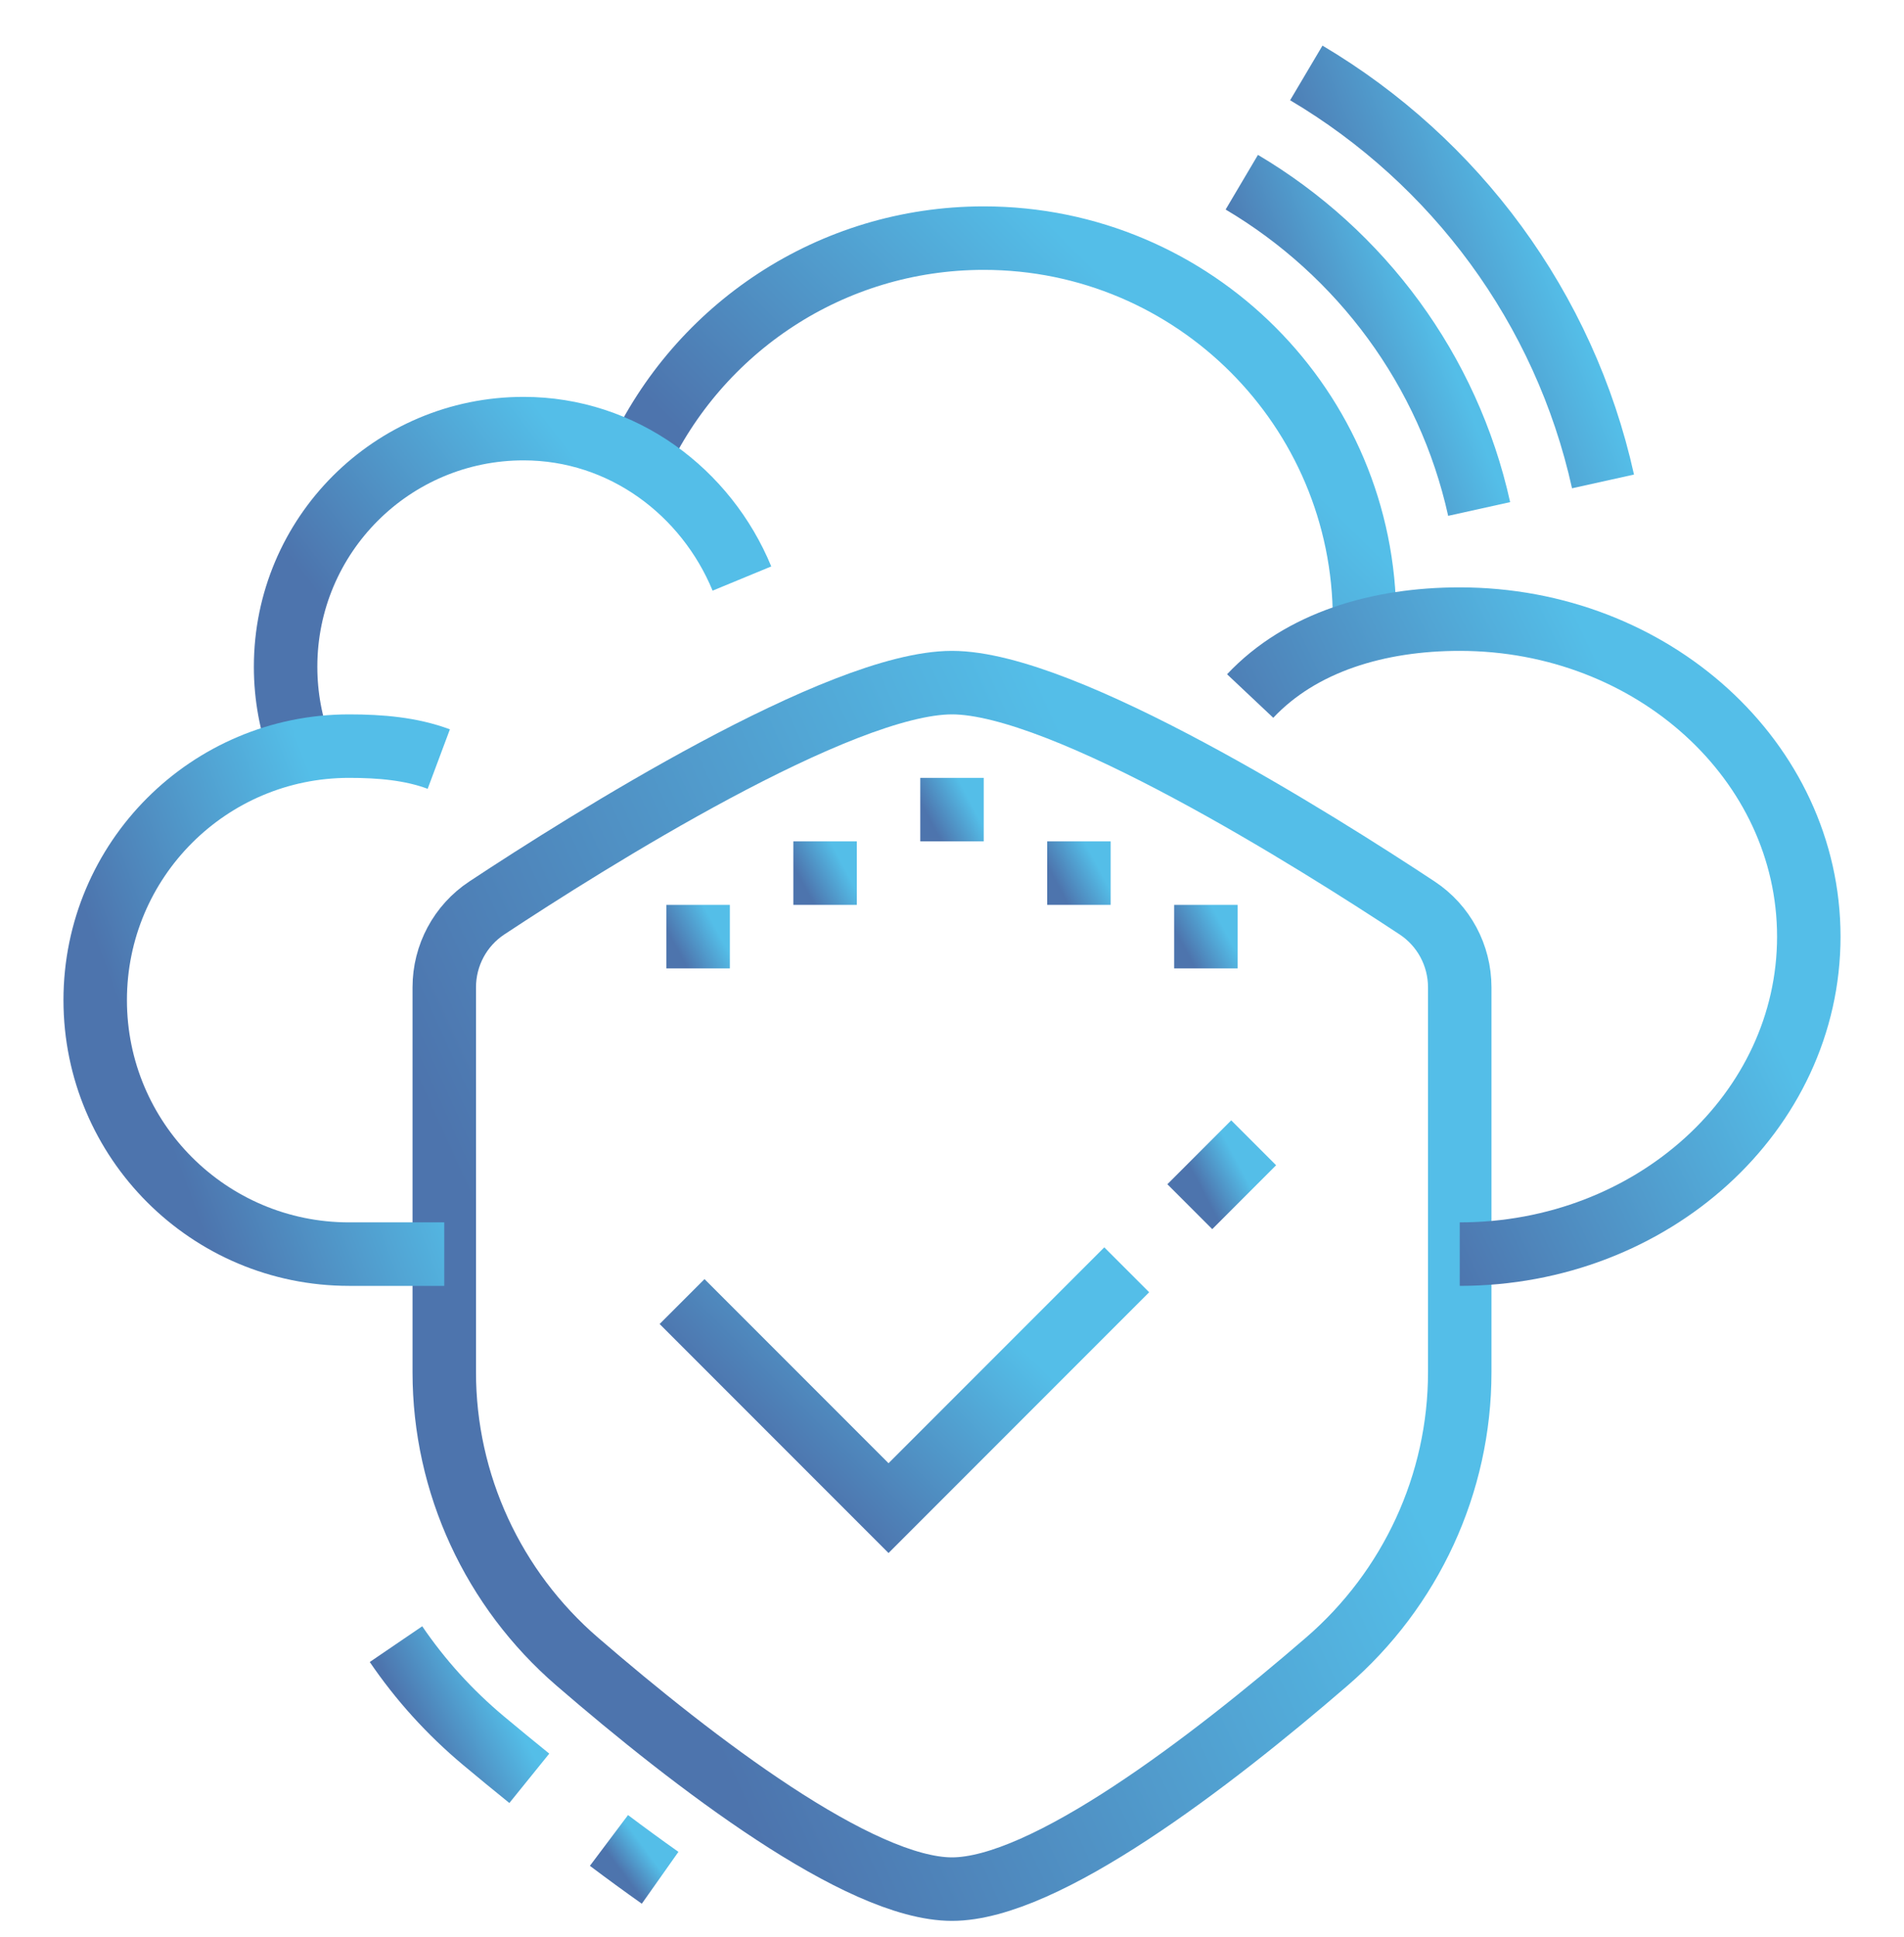 <svg width="60" height="61" viewBox="0 0 60 61" fill="none" xmlns="http://www.w3.org/2000/svg">
<g clip-path="url(#clip0_1318_72312)">
<path d="M46 43.223C46 46.727 44.462 50.046 41.809 52.335C38.131 55.509 32.924 59.5 30 59.5C27.076 59.5 21.869 55.509 18.191 52.335C15.538 50.046 14 46.727 14 43.223V31.097C14 30.089 14.502 29.151 15.343 28.596C18.513 26.504 26.463 21.5 30 21.5C33.537 21.5 41.487 26.504 44.657 28.597C45.498 29.152 46 30.09 46 31.097V43.223Z" stroke="url(#paint0_linear_1318_72312)" stroke-width="2" stroke-miterlimit="10"/>
<path d="M16.68 56.01C16.184 55.609 15.702 55.213 15.239 54.826C14.168 53.931 13.242 52.905 12.479 51.784" stroke="url(#paint1_linear_1318_72312)" stroke-width="2" stroke-miterlimit="10"/>
<path d="M20.802 59.143C20.261 58.761 19.722 58.367 19.19 57.967" stroke="url(#paint2_linear_1318_72312)" stroke-width="2" stroke-miterlimit="10"/>
<path d="M31 24.5H29V26.5H31V24.5Z" fill="url(#paint3_linear_1318_72312)"/>
<path d="M35 26.5H33V28.5H35V26.5Z" fill="url(#paint4_linear_1318_72312)"/>
<path d="M27 26.5H25V28.5H27V26.5Z" fill="url(#paint5_linear_1318_72312)"/>
<path d="M23 28.5H21V30.5H23V28.5Z" fill="url(#paint6_linear_1318_72312)"/>
<path d="M39 28.5H37V30.5H39V28.5Z" fill="url(#paint7_linear_1318_72312)"/>
<path d="M39.506 35.994L37.494 38.006" stroke="url(#paint8_linear_1318_72312)" stroke-width="2" stroke-miterlimit="10"/>
<path d="M21.494 40.994L28 47.5L35.506 39.994" stroke="url(#paint9_linear_1318_72312)" stroke-width="2" stroke-miterlimit="10"/>
<path d="M20.104 14.465C22.008 10.353 26.171 7.5 31 7.5C37.627 7.5 43 12.873 43 19.5C43 19.624 42.998 19.748 42.994 19.871" stroke="url(#paint10_linear_1318_72312)" stroke-width="2" stroke-miterlimit="10"/>
<path d="M9.479 23.643C9.169 22.821 9 21.93 9 21C9 16.858 12.358 13.5 16.5 13.5C19.629 13.5 22.256 15.499 23.38 18.222" stroke="url(#paint11_linear_1318_72312)" stroke-width="2" stroke-miterlimit="10"/>
<path d="M50.515 15.163C49.303 9.689 45.849 5.072 41.165 2.297" stroke="url(#paint12_linear_1318_72312)" stroke-width="2" stroke-miterlimit="10"/>
<path d="M46.612 16.031C45.643 11.652 42.88 7.958 39.132 5.739" stroke="url(#paint13_linear_1318_72312)" stroke-width="2" stroke-miterlimit="10"/>
<path d="M14 39.5H11C6.582 39.5 3 35.918 3 31.5C3 27.082 6.582 23.5 11 23.5C11.986 23.5 12.955 23.582 13.827 23.908" stroke="url(#paint14_linear_1318_72312)" stroke-width="2" stroke-miterlimit="10"/>
<path d="M39.396 21.922C41 20.219 43.438 19.5 46 19.5C52.075 19.5 57 23.977 57 29.5C57 35.023 52.075 39.5 46 39.5" stroke="url(#paint15_linear_1318_72312)" stroke-width="2" stroke-miterlimit="10"/>
</g>
<defs>
<linearGradient id="paint0_linear_1318_72312" x1="34.726" y1="25.693" x2="13.623" y2="35.252" gradientUnits="userSpaceOnUse">
<stop stop-color="#54BEE8"/>
<stop offset="1" stop-color="#4D74AD"/>
</linearGradient>
<linearGradient id="paint1_linear_1318_72312" x1="15.2" y1="52.25" x2="12.603" y2="53.639" gradientUnits="userSpaceOnUse">
<stop stop-color="#54BEE8"/>
<stop offset="1" stop-color="#4D74AD"/>
</linearGradient>
<linearGradient id="paint2_linear_1318_72312" x1="20.234" y1="58.097" x2="19.404" y2="58.709" gradientUnits="userSpaceOnUse">
<stop stop-color="#54BEE8"/>
<stop offset="1" stop-color="#4D74AD"/>
</linearGradient>
<linearGradient id="paint3_linear_1318_72312" x1="30.295" y1="24.721" x2="29.062" y2="25.384" gradientUnits="userSpaceOnUse">
<stop stop-color="#54BEE8"/>
<stop offset="1" stop-color="#4D74AD"/>
</linearGradient>
<linearGradient id="paint4_linear_1318_72312" x1="34.295" y1="26.721" x2="33.062" y2="27.384" gradientUnits="userSpaceOnUse">
<stop stop-color="#54BEE8"/>
<stop offset="1" stop-color="#4D74AD"/>
</linearGradient>
<linearGradient id="paint5_linear_1318_72312" x1="26.295" y1="26.721" x2="25.062" y2="27.384" gradientUnits="userSpaceOnUse">
<stop stop-color="#54BEE8"/>
<stop offset="1" stop-color="#4D74AD"/>
</linearGradient>
<linearGradient id="paint6_linear_1318_72312" x1="22.295" y1="28.721" x2="21.062" y2="29.384" gradientUnits="userSpaceOnUse">
<stop stop-color="#54BEE8"/>
<stop offset="1" stop-color="#4D74AD"/>
</linearGradient>
<linearGradient id="paint7_linear_1318_72312" x1="38.295" y1="28.721" x2="37.062" y2="29.384" gradientUnits="userSpaceOnUse">
<stop stop-color="#54BEE8"/>
<stop offset="1" stop-color="#4D74AD"/>
</linearGradient>
<linearGradient id="paint8_linear_1318_72312" x1="38.797" y1="36.216" x2="37.557" y2="36.883" gradientUnits="userSpaceOnUse">
<stop stop-color="#54BEE8"/>
<stop offset="1" stop-color="#4D74AD"/>
</linearGradient>
<linearGradient id="paint9_linear_1318_72312" x1="30.569" y1="40.822" x2="25.024" y2="46.391" gradientUnits="userSpaceOnUse">
<stop stop-color="#54BEE8"/>
<stop offset="1" stop-color="#4D74AD"/>
</linearGradient>
<linearGradient id="paint10_linear_1318_72312" x1="34.933" y1="8.865" x2="25.794" y2="17.963" gradientUnits="userSpaceOnUse">
<stop stop-color="#54BEE8"/>
<stop offset="1" stop-color="#4D74AD"/>
</linearGradient>
<linearGradient id="paint11_linear_1318_72312" x1="18.314" y1="14.619" x2="11.087" y2="20.13" gradientUnits="userSpaceOnUse">
<stop stop-color="#54BEE8"/>
<stop offset="1" stop-color="#4D74AD"/>
</linearGradient>
<linearGradient id="paint12_linear_1318_72312" x1="47.221" y1="3.717" x2="40.775" y2="6.237" gradientUnits="userSpaceOnUse">
<stop stop-color="#54BEE8"/>
<stop offset="1" stop-color="#4D74AD"/>
</linearGradient>
<linearGradient id="paint13_linear_1318_72312" x1="43.977" y1="6.875" x2="38.82" y2="8.891" gradientUnits="userSpaceOnUse">
<stop stop-color="#54BEE8"/>
<stop offset="1" stop-color="#4D74AD"/>
</linearGradient>
<linearGradient id="paint14_linear_1318_72312" x1="10.124" y1="25.265" x2="2.434" y2="28.11" gradientUnits="userSpaceOnUse">
<stop stop-color="#54BEE8"/>
<stop offset="1" stop-color="#4D74AD"/>
</linearGradient>
<linearGradient id="paint15_linear_1318_72312" x1="50.798" y1="21.707" x2="39.368" y2="27.118" gradientUnits="userSpaceOnUse">
<stop stop-color="#54BEE8"/>
<stop offset="1" stop-color="#4D74AD"/>
</linearGradient>
<clipPath id="clip0_1318_72312">
<rect width="60" height="60" fill="white" transform="translate(0 0.5)"/>
</clipPath>
</defs>
</svg>
